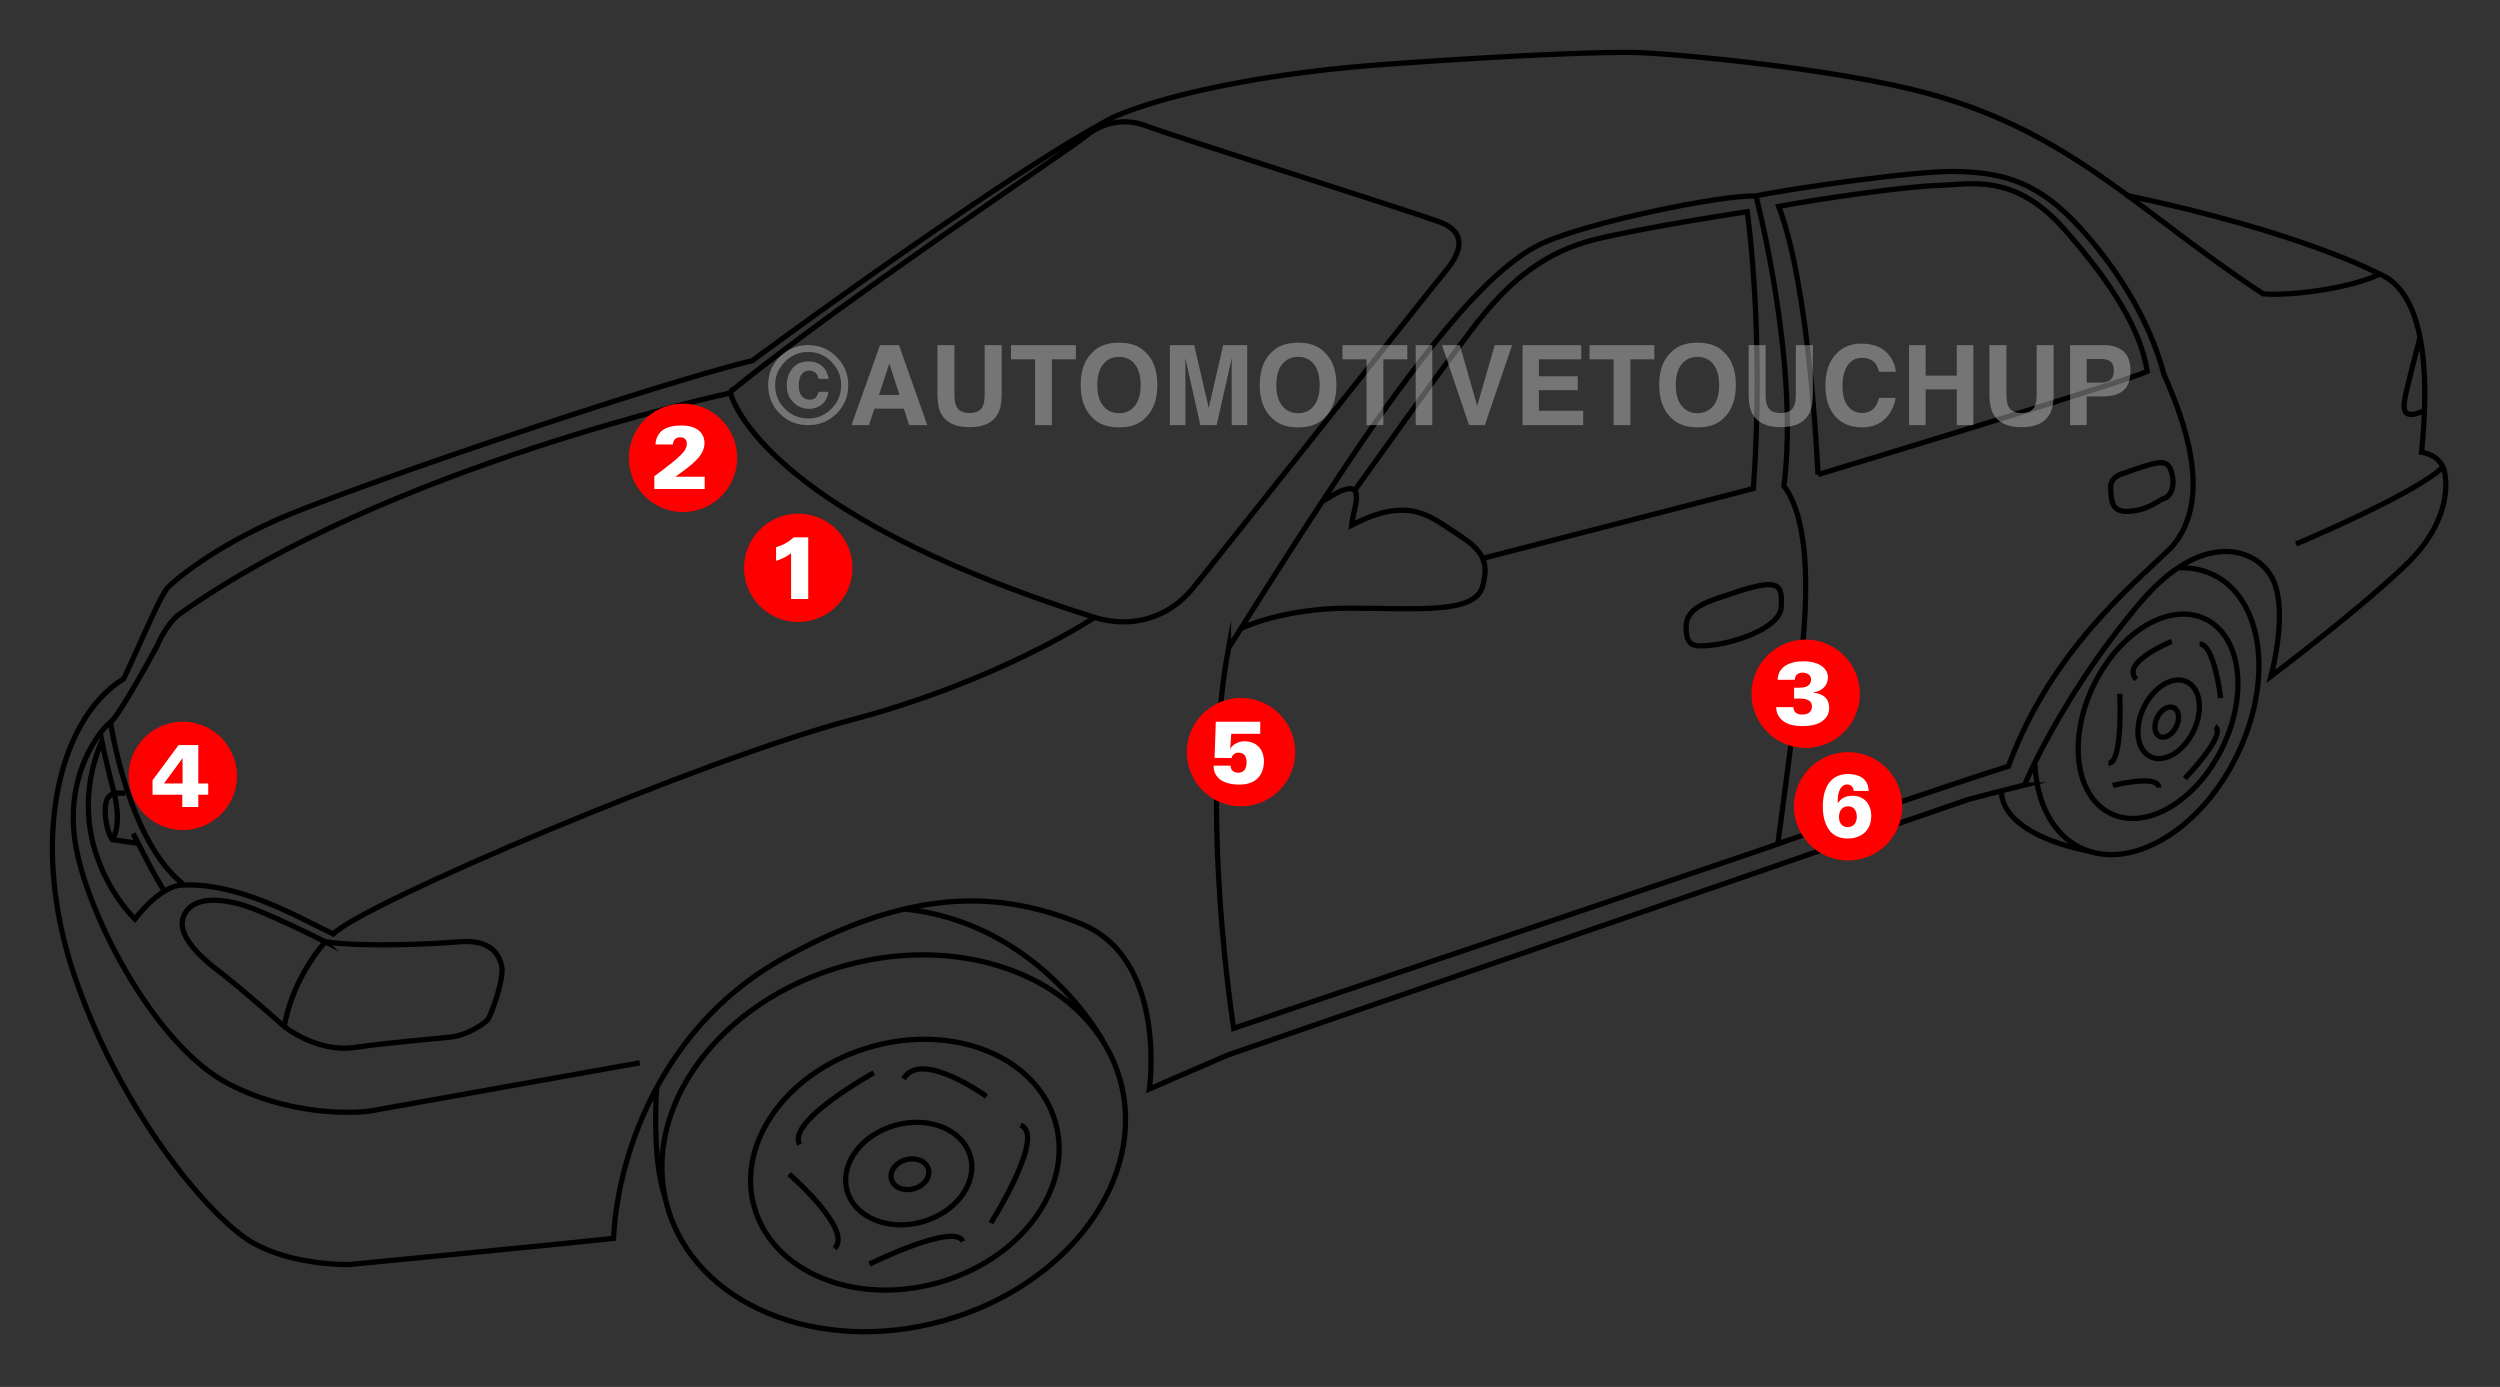 <svg xmlns="http://www.w3.org/2000/svg" width="429" height="238" viewBox="0 0 429 238"><rect x="0" y="0" width="429" height="238" fill="#333333" stroke="none"/><g><g><g><g><path fill="none" stroke="#000" stroke-miterlimit="20" stroke-width=".9" d="M125.295 67.27s4.047 20.233 62.5 38.668c6.52 2.023 12.814 0 16.86-4.946 4.047-4.946 41.816-52.607 43.165-54.18 1.35-1.575 5.396-6.52-.899-8.769-6.295-2.248-46.087-14.838-50.134-16.412-4.047-1.574-7.869-.45-10.566 1.8-2.699 2.248-42.266 28.551-60.926 43.84z"/></g><g><path fill="none" stroke="#000" stroke-miterlimit="20" stroke-width=".9" d="M129.117 61.874v0s43.84-32.374 62.05-41.816c8.317-3.597 24.73-7.419 46.311-8.993 21.582-1.574 37.994-2.248 44.064-2.023 6.07.225 35.1 2.825 50.808 7.42 23.831 6.968 35.071 20.232 55.98 33.946 4.27.45 15.062-.899 20.008-3.372 4.496 1.8 9.442 8.543 7.194 30.575 4.047.674 4.047 4.047 4.047 4.047v0s1.574 7.194-6.52 15.063c-8.094 7.87-23.38 19.334-23.38 19.334v0s3.146-11.24.224-16.86c-2.576-4.956-11.69-8.544-22.482 4.046-11.593 13.527-18.435 27.652-20.009 31.474a900.194 900.194 0 0 0-9.666 2.473v0l-127.02 43.84v0l-13.49 5.844v0s3.147-22.257-11.69-28.327-29.9-5.845-51.033 5.845c-21.132 11.69-28.552 33.947-29.226 48.111-8.093.9-45.413 4.496-45.413 4.496v0s-9.667.225-16.636-3.822c-6.969-4.047-22.257-21.807-30.35-45.413-8.093-23.606-2.698-44.514 8.318-51.258 2.698-5.62 6.295-14.388 7.644-15.737 1.35-1.349 7.42-6.52 18.435-11.466 11.015-4.945 62.048-22.48 81.832-27.427z"/></g><g><path fill="none" stroke="#000" stroke-miterlimit="20" stroke-width=".9" d="M125.346 67.432v0S66.168 80.084 30.647 105.49c-2.248 1.8-3.597 5.171-3.597 5.171v0s-6.52 12.14-8.093 13.264c-1.574 1.124-8.318 9.217-5.845 21.807 2.473 12.59 13.94 33.947 26.08 40.242 12.14 6.295 24.054 4.721 24.054 4.721v0l46.537-8.318v0"/></g><g><path fill="none" stroke="#000" stroke-miterlimit="20" stroke-width=".9" d="M187.72 106.013v0s-16.188 10.791-41.667 17.536c-25.479 6.745-83.632 31.474-88.877 36.72-5.995-2.848-16.037-8.843-25.929-8.393-3.897.15-8.093 5.845-8.093 5.845v0s-13.189-12.59-5.695-30.575c.6 2.998 2.098 8.843 2.098 8.843v0"/></g><g><path fill="none" stroke="#000" stroke-miterlimit="20" stroke-width=".9" d="M22.853 143.033s4.047 8.093 5.396 9.892"/></g><g><path fill="none" stroke="#000" stroke-miterlimit="20" stroke-width=".9" d="M23.453 144.681v0l-4.197-.6v0s-1.199-1.799-1.199-4.946 1.5-3.147 3.447-2.998"/></g><g><path fill="none" stroke="#000" stroke-miterlimit="20" stroke-width=".9" d="M19.556 135.988s1.5 5.396-.3 8.093"/></g><g><path fill="none" stroke="#000" stroke-miterlimit="20" stroke-width=".9" d="M55.827 161.617v0s-11.24-5.695-15.138-6.595c-3.897-.9-7.494-.899-8.993 1.8-1.499 2.697 1.05 6.144 5.545 9.591 4.496 3.447 11.541 9.742 11.541 9.742v0s5.545 4.496 11.99 3.597c6.445-.899 13.94-1.499 16.636-1.799 2.698-.3 5.695-2.248 6.295-2.998.6-.75 2.848-7.044 2.398-9.143-.45-2.098-1.948-4.646-7.344-4.197-5.396.45-16.636.902-22.93.002z"/></g><g><path fill="none" stroke="#000" stroke-miterlimit="20" stroke-width=".9" d="M55.827 161.617s-5.545 5.845-7.044 14.538"/></g><g><path fill="none" stroke="#000" stroke-miterlimit="20" stroke-width=".9" d="M149.95 184.094s-14.988 8.243-12.74 12.29"/></g><g><path fill="none" stroke="#000" stroke-miterlimit="20" stroke-width=".9" d="M135.412 201.48s11.091 9.591 7.794 12.74"/></g><g><path fill="none" stroke="#000" stroke-miterlimit="20" stroke-width=".9" d="M149.2 216.917s14.538-7.194 16.037-3.897"/></g><g><path fill="none" stroke="#000" stroke-miterlimit="20" stroke-width=".9" d="M170.033 209.873s9.592-15.138 5.096-16.786"/></g><g><path fill="none" stroke="#000" stroke-miterlimit="20" stroke-width=".9" d="M169.284 188.14s-11.286-8.164-14.238-2.998"/></g><g><path fill="none" stroke="#000" stroke-miterlimit="20" stroke-width=".9" d="M189.218 178.548S178.231 158.225 155 155.976"/></g><g><path fill="none" stroke="#000" stroke-miterlimit="20" stroke-width=".9" d="M112.69 186.558s-.919 11.853 1.385 18.765"/></g><g><path fill="none" stroke="#000" stroke-miterlimit="20" stroke-width=".9" d="M393.986 93.36s21.018-8.832 25.341-13.335"/></g><g><path fill="none" stroke="#000" stroke-miterlimit="20" stroke-width=".9" d="M372.668 110.06s-8.938 3.652-6.07 6.52"/></g><g><path fill="none" stroke="#000" stroke-miterlimit="20" stroke-width=".9" d="M363.75 119.052s.6 11.99-1.948 11.915"/></g><g><path fill="none" stroke="#000" stroke-miterlimit="20" stroke-width=".9" d="M362.551 134.79c.225-.076 7.944-1.949 7.87.374"/></g><g><path fill="none" stroke="#000" stroke-miterlimit="20" stroke-width=".9" d="M374.916 133.59s7.344-7.569 5.171-8.918"/></g><g><path fill="none" stroke="#000" stroke-miterlimit="20" stroke-width=".9" d="M343.482 135.804s-.988 6.98 14.938 10.253"/></g><g><path fill="none" stroke="#000" stroke-miterlimit="20" stroke-width=".9" d="M210.8 111.26s17.536-28.178 27.278-41.667c9.742-13.489 18.735-24.28 26.678-27.877 7.944-3.597 30.275-8.243 36.57-8.093 4.646-1.049 27.128-4.346 34.172-4.197 7.044.15 13.19 1.2 20.084 8.243 6.894 7.044 13.19 16.786 15.737 26.528 3.297 7.494 8.693 21.283 1.35 29.676-6.596 6.445-20.684 17.686-28.028 37.62-6.445 1.947-38.069 12.74-39.568 13.338-1.499.6-93.374 31.624-93.374 31.624v0s-5.995-37.619-.899-65.196z"/></g><g><path fill="none" stroke="#000" stroke-miterlimit="20" stroke-width=".9" d="M213.048 107.811v0s6.894-3.447 18.585-3.447 21.432 1.05 22.781-3.747c1.35-4.796-.6-6.595-4.796-9.292-4.197-2.698-7.944-6.295-17.686-1.199.3-3.147 3.447-9.592-4.796-4.197"/></g><g><path fill="none" stroke="#000" stroke-miterlimit="20" stroke-width=".9" d="M296.83 101.966c-3.095 1.067-7.494 2.098-7.494 5.545s1.2 3.597 4.796 3.147c3.597-.45 11.391-2.848 11.541-6.595.15-3.745-.15-5.094-8.843-2.097z"/></g><g><path fill="none" stroke="#000" stroke-miterlimit="20" stroke-width=".9" d="M415.233 58.052v0s-2.248 8.543-2.548 10.342c-.3 1.8-.45 3.897 3.597 1.948"/></g><g><g><path fill="none" stroke="#000" stroke-miterlimit="20" stroke-width=".9" d="M232.382 84.281v0s17.236-24.28 22.182-30.275c4.946-5.995 10.641-10.79 19.034-12.889 8.393-2.098 26.23-4.796 26.23-4.796v0s2.997 20.833 1.048 47.511l-46.462 11.99v0"/></g><g><path fill="none" stroke="#000" stroke-miterlimit="20" stroke-width=".9" d="M301.326 33.622v0s7.494 28.627 4.796 49.76c4.047 5.395 4.047 16.336 3.447 24.58-.6 8.242-4.496 36.87-4.496 36.87v0"/></g><g><path fill="none" stroke="#000" stroke-miterlimit="20" stroke-width=".9" d="M311.967 81.433v0s-1.349-32.074-6.745-46.012c6.295-1.199 21.732-3.447 27.278-3.597 5.545-.15 13.04-2.248 21.582 7.344 8.543 9.592 13.34 17.686 14.388 24.58-4.345 1.948-56.503 17.685-56.503 17.685v0z"/></g><g><path fill="none" stroke="#000" stroke-miterlimit="20" stroke-width=".9" d="M364.724 81.133v0s-2.698.45-2.548 2.698c.15 2.248.15 4.197 3.447 3.897 3.297-.3 4.796-1.948 5.845-2.248 1.05-.3 1.65-2.098 1.35-3.597-.3-1.499-.6-2.848-2.849-2.398-2.248.45-5.245 1.648-5.245 1.648z"/></g><g><path fill="none" stroke="#000" stroke-miterlimit="20" stroke-width=".9" d="M408.338 47.036s-13.277-7.2-43.562-13.536"/></g></g><g><path fill="none" stroke="#000" stroke-miterlimit="20" stroke-width=".9" d="M381.061 119.802s-1.049-9.292-3.597-9.292"/></g><g><path fill="none" stroke="#000" stroke-miterlimit="20" stroke-width=".9" d="M18.957 123.923s2.986 20.314 12.411 27.74"/></g><g transform="rotate(-15.582 153.5 196)"><path fill="none" stroke="#000" stroke-miterlimit="20" stroke-width=".9" d="M112.982 196.145c0-17.462 18.06-31.618 40.338-31.618 22.278 0 40.338 14.156 40.338 31.618 0 17.463-18.06 31.619-40.338 31.619-22.279 0-40.338-14.156-40.338-31.619z"/></g><g transform="rotate(-15.582 155 200)"><path fill="none" stroke="#000" stroke-miterlimit="20" stroke-width=".9" d="M128.454 199.94c0-11.622 12.02-21.044 26.848-21.044 14.827 0 26.847 9.422 26.847 21.044s-12.02 21.044-26.847 21.044c-14.828 0-26.848-9.422-26.848-21.044z"/></g><g transform="rotate(-15.582 156 201.5)"><path fill="none" stroke="#000" stroke-miterlimit="20" stroke-width=".9" d="M152.843 201.539c0-1.425 1.474-2.58 3.293-2.58 1.819 0 3.293 1.155 3.293 2.58s-1.474 2.58-3.293 2.58c-1.819 0-3.293-1.155-3.293-2.58z"/></g><g transform="rotate(-15.582 156 201.5)"><path fill="none" stroke="#000" stroke-miterlimit="20" stroke-width=".9" d="M144.997 201.375c0-4.751 4.914-8.603 10.975-8.603 6.062 0 10.976 3.852 10.976 8.603 0 4.752-4.914 8.604-10.976 8.604-6.061 0-10.975-3.852-10.975-8.604z"/></g><g><path fill="none" stroke="#000" stroke-miterlimit="20" stroke-width=".9" d="M374.005 97.451c2.032-.075 3.994.303 5.802 1.183 8.552 4.167 10.376 18.03 4.074 30.961-6.302 12.932-18.343 20.037-26.894 15.87-4.794-2.337-7.473-7.719-7.793-14.276"/></g><g transform="rotate(-64.024 370 123)"><path fill="none" stroke="#000" stroke-miterlimit="20" stroke-width=".9" d="M351.656 123.254c0-6.78 8.31-12.276 18.563-12.276 10.251 0 18.562 5.496 18.562 12.276 0 6.779-8.31 12.275-18.562 12.275s-18.563-5.496-18.563-12.275z"/></g><g transform="rotate(-64.024 372 123.5)"><path fill="none" stroke="#000" stroke-miterlimit="20" stroke-width=".9" d="M364.984 123.596c0-2.61 3.198-4.724 7.143-4.724s7.143 2.115 7.143 4.724-3.198 4.724-7.143 4.724-7.143-2.115-7.143-4.724z"/></g><g transform="rotate(-64.024 372 124)"><path fill="none" stroke="#000" stroke-miterlimit="20" stroke-width=".9" d="M369.244 123.792c0-1.002 1.228-1.815 2.744-1.815 1.515 0 2.744.813 2.744 1.815s-1.229 1.815-2.744 1.815c-1.516 0-2.744-.813-2.744-1.815z"/></g><g opacity=".63"><g opacity=".63"><path fill="#d9d9d9" d="M140.893 69.51c.655-.433 1.075-1.192 1.26-2.276h-1.704a1.828 1.828 0 0 1-.46.96c-.24.254-.592.381-1.058.381-.51 0-.946-.192-1.309-.576-.363-.384-.545-1-.545-1.85 0-.855.165-1.494.494-1.919.33-.425.752-.637 1.267-.637.342 0 .655.091.941.272.342.193.565.572.671 1.134l1.751.028c-.21-1.214-.75-2.064-1.62-2.55-.534-.299-1.165-.449-1.89-.449-1.143 0-2.042.397-2.697 1.192-.656.795-.983 1.757-.983 2.887 0 1.211.38 2.19 1.141 2.934.761.745 1.663 1.118 2.706 1.118.702 0 1.38-.216 2.035-.649zm-6.236-7.398c1.112-1.142 2.456-1.713 4.033-1.714 1.56 0 2.894.572 4.005 1.714 1.1 1.124 1.648 2.45 1.648 3.977 0 1.571-.553 2.918-1.658 4.042-1.105 1.117-2.437 1.676-3.995 1.676-1.565 0-2.9-.555-4.005-1.667-1.11-1.11-1.667-2.46-1.667-4.05 0-1.535.546-2.86 1.64-3.978zm8.84 8.904c1.371-1.335 2.057-2.977 2.057-4.927 0-1.893-.67-3.51-2.012-4.852-1.34-1.34-2.958-2.012-4.852-2.012-1.807 0-3.38.621-4.722 1.863-1.428 1.328-2.142 2.996-2.142 5.001 0 1.931.661 3.557 1.984 4.88 1.322 1.323 2.95 1.984 4.88 1.984 1.87 0 3.471-.645 4.806-1.937z"/></g><g opacity=".63"><path fill="#d9d9d9" d="M152.61 62.364l1.733 5.402h-3.516zm-6.495 10.59h3.001l.931-2.823h5.055l.906 2.822h3.111l-4.857-13.728h-3.246z"/></g><g opacity=".63"><path fill="#d9d9d9" d="M160.865 59.225h2.915v8.431c0 .943.111 1.632.334 2.066.346.77 1.101 1.154 2.264 1.154 1.157 0 1.91-.385 2.255-1.154.223-.434.334-1.123.334-2.066v-8.43h2.915v8.437c0 1.46-.226 2.596-.679 3.41-.843 1.49-2.45 2.234-4.825 2.234-2.374 0-3.986-.745-4.835-2.235-.453-.813-.679-1.949-.679-3.409v-8.438z"/></g><g opacity=".63"><path fill="#d9d9d9" d="M184.615 59.225v2.431h-4.107v11.297h-2.887V61.656h-4.126v-2.43z"/></g><g opacity=".63"><path fill="#d9d9d9" d="M192.028 70.903c-1.137 0-2.043-.419-2.72-1.257-.677-.838-1.015-2.03-1.015-3.576 0-1.546.338-2.738 1.015-3.576.677-.838 1.584-1.257 2.72-1.257 1.137 0 2.038.421 2.706 1.262.667.842 1.001 2.032 1.001 3.572 0 1.546-.334 2.738-1 3.576-.669.838-1.57 1.257-2.707 1.256zm6.575-4.833c0-2.515-.693-4.402-2.077-5.663-1.037-1.068-2.536-1.602-4.498-1.602-1.962 0-3.46.534-4.498 1.602-1.39 1.261-2.086 3.148-2.086 5.663 0 2.465.695 4.353 2.086 5.663 1.037 1.068 2.536 1.602 4.498 1.602 1.961 0 3.461-.534 4.498-1.602 1.385-1.31 2.077-3.198 2.077-5.663z"/></g><g opacity=".63"><path fill="#d9d9d9" d="M209.9 59.225h4.127v13.728h-2.673v-9.286c0-.267.003-.64.01-1.122.005-.48.008-.852.008-1.113l-2.6 11.521h-2.789l-2.583-11.52c0 .26.003.631.01 1.112.005.481.008.855.008 1.122v9.286h-2.673V59.225h4.174l2.5 10.794z"/></g><g opacity=".63"><path fill="#d9d9d9" d="M222.753 70.903c-1.137 0-2.043-.419-2.72-1.257-.677-.838-1.015-2.03-1.015-3.576 0-1.546.338-2.738 1.015-3.576.677-.838 1.584-1.257 2.72-1.257 1.137 0 2.038.421 2.706 1.262.667.842 1.001 2.032 1.001 3.572 0 1.546-.334 2.738-1 3.576-.669.838-1.57 1.257-2.707 1.256zm6.575-4.833c0-2.515-.693-4.402-2.077-5.663-1.037-1.068-2.536-1.602-4.498-1.602-1.962 0-3.46.534-4.498 1.602-1.39 1.261-2.086 3.148-2.086 5.663 0 2.465.695 4.353 2.086 5.663 1.037 1.068 2.536 1.602 4.498 1.602 1.961 0 3.461-.534 4.498-1.602 1.385-1.31 2.077-3.198 2.077-5.663z"/></g><g opacity=".63"><path fill="#d9d9d9" d="M241.492 59.225v2.431h-4.107v11.297h-2.887V61.656h-4.126v-2.43z"/></g><g opacity=".63"><path fill="#d9d9d9" d="M245.785 72.953h-2.85V59.225h2.85z"/></g><g opacity=".63"><path fill="#d9d9d9" d="M256.5 59.225h2.98l-4.68 13.728h-2.71l-4.643-13.728h3.064l2.98 10.422z"/></g><g opacity=".63"><path fill="#d9d9d9" d="M271.341 61.656h-7.265v2.915h6.67v2.384h-6.67v3.53h7.6v2.468h-10.403V59.225h10.068z"/></g><g opacity=".63"><path fill="#d9d9d9" d="M283.886 59.225v2.431h-4.107v11.297h-2.887V61.656h-4.126v-2.43z"/></g><g opacity=".63"><path fill="#d9d9d9" d="M291.3 70.903c-1.138 0-2.044-.419-2.72-1.257-.678-.838-1.016-2.03-1.016-3.576 0-1.546.338-2.738 1.015-3.576.677-.838 1.583-1.257 2.72-1.257 1.137 0 2.04.421 2.706 1.262.667.842 1.001 2.032 1.001 3.572 0 1.546-.334 2.738-1 3.576-.668.838-1.57 1.256-2.707 1.256zm6.575-4.833c0-2.515-.692-4.402-2.077-5.663-1.037-1.068-2.536-1.602-4.498-1.602-1.962 0-3.46.534-4.498 1.602-1.39 1.261-2.086 3.148-2.086 5.663 0 2.465.695 4.353 2.086 5.663 1.036 1.068 2.536 1.602 4.498 1.602 1.962 0 3.461-.534 4.498-1.602 1.385-1.31 2.077-3.198 2.077-5.663z"/></g><g opacity=".63"><path fill="#d9d9d9" d="M300.064 59.225h2.915v8.431c0 .943.111 1.632.334 2.066.346.77 1.101 1.154 2.265 1.154 1.157 0 1.908-.385 2.255-1.154.223-.434.334-1.123.334-2.066v-8.43h2.916v8.437c0 1.46-.227 2.596-.68 3.41-.842 1.49-2.451 2.234-4.825 2.234s-3.986-.745-4.835-2.235c-.452-.813-.68-1.949-.68-3.409v-8.438z"/></g><g opacity=".63"><path fill="#d9d9d9" d="M315.15 60.66c1.106-1.13 2.512-1.696 4.22-1.696 2.285 0 3.956.758 5.012 2.272.584.851.897 1.704.94 2.561h-2.869c-.182-.658-.417-1.155-.702-1.49-.51-.596-1.268-.894-2.272-.894-1.022 0-1.828.421-2.418 1.262-.59.841-.885 2.032-.885 3.572s.311 2.693.934 3.46c.622.767 1.414 1.15 2.373 1.15.984 0 1.734-.329 2.25-.987.285-.354.522-.885.711-1.593h2.85c-.246 1.496-.874 2.713-1.884 3.651-1.01.937-2.305 1.406-3.884 1.406-1.953 0-3.489-.633-4.607-1.9-1.118-1.273-1.677-3.018-1.677-5.234 0-2.396.636-4.243 1.908-5.54z"/></g><g opacity=".63"><path fill="#d9d9d9" d="M327.594 72.953V59.225h2.85v5.234h5.337v-5.234h2.85v13.728h-2.85v-6.128h-5.337v6.128z"/></g><g opacity=".63"><path fill="#d9d9d9" d="M341.387 59.225h2.915v8.431c0 .943.111 1.632.334 2.066.346.77 1.101 1.154 2.265 1.154 1.157 0 1.908-.385 2.255-1.154.223-.434.334-1.123.334-2.066v-8.43h2.915v8.437c0 1.46-.226 2.596-.678 3.41-.843 1.49-2.452 2.234-4.826 2.234-2.373 0-3.985-.745-4.834-2.235-.452-.813-.68-1.949-.68-3.409v-8.438z"/></g><g opacity=".63"><path fill="#d9d9d9" d="M362.19 62.066c.362.304.544.813.544 1.527s-.182 1.236-.545 1.565c-.364.33-.872.494-1.527.494h-2.585V61.61h2.585c.655 0 1.164.152 1.527.456zm2.188 4.945c.804-.67 1.206-1.816 1.205-3.436 0-1.484-.404-2.58-1.212-3.288-.808-.708-1.89-1.062-3.25-1.062h-5.894v13.728h2.85v-4.936h2.858c1.492 0 2.64-.335 3.443-1.006z"/></g></g></g><g><g><path fill="red" d="M127.688 97.442a9.292 9.292 0 1 1 18.584 0 9.292 9.292 0 0 1-18.584 0z"/></g><g><g><path fill="#fff" d="M135.751 94.931c-.808.671-2.073 1.174-2.576 1.312v-2.348c1.22-.38 1.92-.717 3.048-1.692h2.47v10.58h-2.942z"/></g></g><g><path fill="red" d="M107.91 78.571a9.292 9.292 0 1 1 18.584 0 9.292 9.292 0 0 1-18.584 0z"/></g><g><g><path fill="#fff" d="M112.283 81.716c2.393-1.768 4.42-3.292 5.198-4.405.198-.32.381-.716.381-1.204 0-.945-.762-1.067-1.144-1.067-1.143 0-1.219.945-1.25 1.235h-2.972c0-.336.03-1.159.762-2.043.9-1.082 2.713-1.219 3.613-1.219 1.616 0 2.774.412 3.46 1.295.396.503.564 1.098.564 1.707 0 2.195-2.073 3.69-5 5.793h5.03v2.104h-8.643v-2.196z"/></g></g><g><path fill="red" d="M300.564 119.052a9.292 9.292 0 1 1 18.584 0 9.292 9.292 0 0 1-18.584 0z"/></g><g><g><path fill="#fff" d="M307.742 121.343c.03.687.396 1.28 1.54 1.28 1.28 0 1.646-.747 1.646-1.402 0-1.356-1.616-1.356-2.226-1.356-.335 0-.64.016-.838.03v-1.89c.396.015.976.045 1.601-.046 1.311-.183 1.311-1.22 1.311-1.342 0-.73-.579-1.188-1.433-1.188-.519 0-1.31.183-1.357 1.22h-2.942c.076-2.21 1.997-3.17 4.405-3.17 2.744 0 4.223 1.204 4.223 2.804 0 1.28-1.006 2.362-2.454 2.515v.076c.564.062 2.667.306 2.667 2.576 0 .763-.244 1.616-1.113 2.241-.518.381-1.372.9-3.46.9-1.753 0-2.91-.367-3.719-1.22-.73-.763-.777-1.54-.808-2.028z"/></g></g><g><path fill="red" d="M22.076 133.141a9.292 9.292 0 1 1 18.584 0 9.292 9.292 0 0 1-18.584 0z"/></g><g><g><path fill="#fff" d="M28.141 134.442l3.186-4.345v4.345zm3.14 4.04h2.744v-2.104h1.708v-1.936h-1.708v-6.586h-3.384l-4.466 6.037v2.484h5.106z"/></g></g><g><path fill="red" d="M203.663 129.07a9.292 9.292 0 1 1 18.584 0 9.292 9.292 0 0 1-18.584 0z"/></g><g><g><path fill="#fff" d="M211.161 131.392c.031.81.58 1.204 1.311 1.204.762 0 1.052-.38 1.22-.686.183-.366.23-.838.23-1.112 0-.839-.336-1.646-1.373-1.646-.73 0-1.128.457-1.204.93l-2.927-.03.213-6.205h7.622v2.074h-4.97l-.183 2.591c.167-.274.412-.67 1.097-.99.442-.229.915-.32 1.418-.32 1.524 0 3.277.93 3.277 3.49 0 .656-.152 2.013-1.159 2.942-.915.854-2.195 1.006-3.109 1.006-.869 0-2.653-.152-3.613-1.204-.717-.777-.747-1.57-.762-2.043h2.912z"/></g></g><g><path fill="red" d="M307.842 138.363a9.292 9.292 0 1 1 18.584 0 9.292 9.292 0 0 1-18.584 0z"/></g><g><g><path fill="#fff" d="M318.628 140.147c0 1.066-.563 1.783-1.549 1.783-.718 0-1.507-.396-1.507-1.738 0-1.097.563-1.829 1.563-1.829 1.408 0 1.493 1.402 1.493 1.784zm2.04-4.42c-.099-2.485-2.21-2.912-3.52-2.912-3.339 0-4.353 2.804-4.353 5.563 0 1.693.352 2.881.93 3.811.831 1.357 2.197 1.708 3.366 1.708 1.761 0 4.014-.946 4.014-3.888 0-2.088-1.28-3.46-3.239-3.46-1.676 0-2.268.945-2.507 1.326 0-.565-.014-1.418.225-2.058.212-.58.62-1.205 1.395-1.205.155 0 .408.032.634.184.24.167.437.442.48.93z"/></g></g></g></g></g></svg>